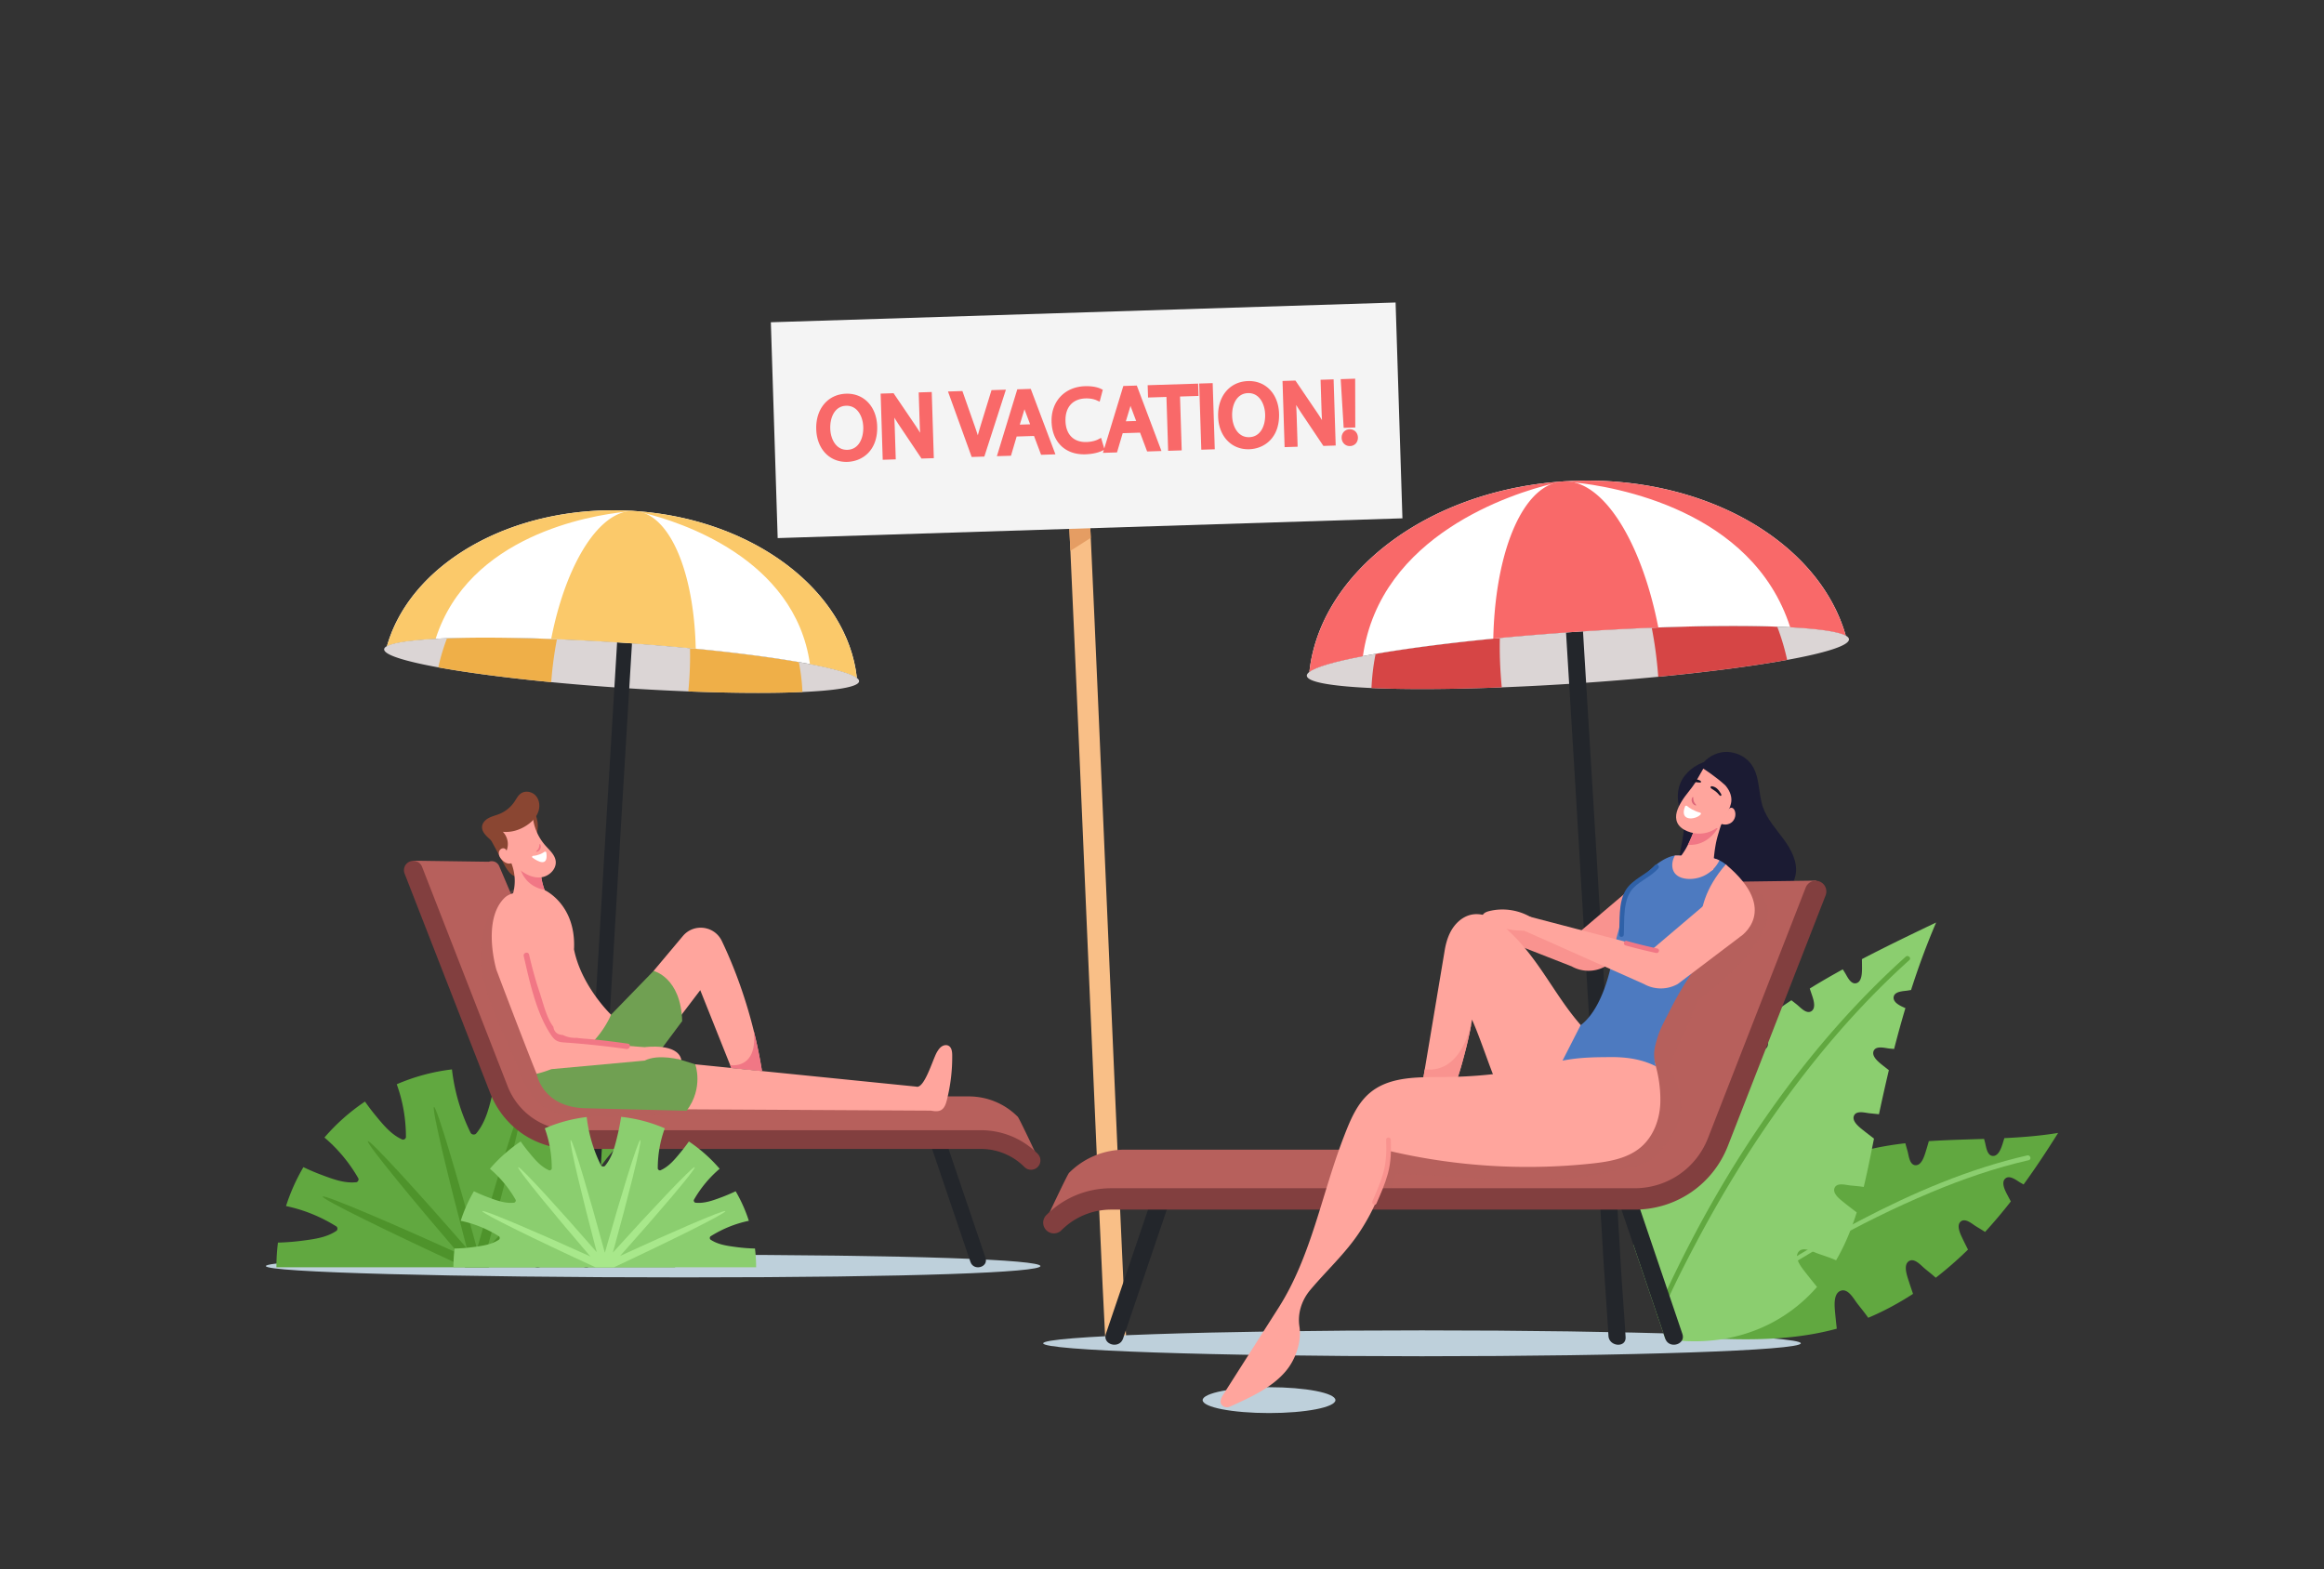 <svg xmlns="http://www.w3.org/2000/svg" width="924.082" height="623.995" enable-background="new 0 0 924.082 623.995"><rect width="100%" height="100%" fill="#333333" stroke="none"/><path fill="#f9bf87" d="M447.798 532.192c.304 5.361-8.041 5.334-8.332 0-1.994-35.639-10.326-237.678-13.851-313.141-.475-10.26-.858-18.182-1.136-23.028-.29-5.374 8.055-5.335 8.345 0 .225 4.001.528 10.088.898 17.852 3.341 70.907 12.042 281.833 14.076 318.317z"/><path fill="#e59d63" d="m433.722 213.875-8.107 5.176c-.475-10.26-.858-18.182-1.136-23.028-.29-5.374 8.055-5.335 8.345 0 .225 4.001.528 10.088.898 17.852z"/><path fill="#f4f4f4" d="M307.816 124.182h248.541v85.872H307.816z" transform="rotate(-1.812 432.741 167.467)"/><path fill="#f96969" d="M336.427 156.566c-7.242.228-12.121 6.046-11.866 14.149.247 7.851 5.33 13.18 12.362 12.958 6.122-.193 12.165-4.653 11.865-14.185-.246-7.829-5.329-13.143-12.361-12.922zm.524 22.312c-4.497.141-6.686-4.26-6.817-8.41-.139-4.431 1.755-8.966 6.302-9.109 4.497-.141 6.687 4.28 6.818 8.447.139 4.413-1.757 8.929-6.303 9.072zM365.652 167.243c.054 1.702.117 3.291.215 4.853a80.788 80.788 0 0 0-2.121-3.289l-8.441-12.442-5.139.162.828 26.311 5.182-.163-.359-11.407a206.98 206.98 0 0 0-.219-5.197 110.281 110.281 0 0 0 2.448 3.796l8.37 12.485 4.893-.154-.828-26.311-5.182.163.353 11.193zM394.252 155.14l-3.932 12.785a178.089 178.089 0 0 0-1.517 5.172 178.59 178.59 0 0 0-1.731-5.082l-4.394-12.511-5.735.18 9.417 26.041 5.038-.159 8.58-26.607-5.726.181zM404.5 154.817l-8.112 26.592 5.6-.176 2.26-7.645 6.907-.217 2.808 7.486 5.703-.18-9.806-26.028-5.36.168zm1.001 14.045 1.686-5.55c.055-.193.109-.388.162-.586.074.208.151.419.232.633l2.02 5.375-4.1.128zM446.662 153.491l-7.588 24.876-1.254-4.257-1.218.639c-1.091.574-2.877.978-4.548 1.031-5.082.16-8.217-2.939-8.386-8.29-.173-5.507 2.81-8.891 7.982-9.054 2.206-.069 3.697.439 4.39.749l1.214.542 1.243-4.742-.836-.403c-.702-.339-2.718-1.114-6.27-1.003-8.061.254-13.513 6.09-13.258 14.193.254 8.078 5.526 13.137 13.431 12.889 3.196-.101 5.618-.829 6.818-1.477l.53-.286-.362 1.186 5.6-.176 2.261-7.645 6.907-.217 2.808 7.485 5.703-.179-9.806-26.028-5.361.167zm1.001 14.044 1.686-5.55c.055-.193.109-.388.162-.586.074.208.151.419.232.633l2.02 5.375-4.1.128zM456.494 158.082l7.318-.23.674 21.415 5.395-.17-.674-21.415 7.352-.231-.154-4.896-20.065.631z"/><path fill="#f96969" d="M477.244 152.451h5.362v26.324h-5.362z" transform="rotate(-1.812 479.294 165.468)"/><path fill="#f96969" d="M496.223 151.538c-7.241.228-12.12 6.046-11.865 14.149.247 7.851 5.33 13.18 12.361 12.958 6.122-.193 12.164-4.653 11.864-14.185-.246-7.829-5.329-13.143-12.36-12.922zm.524 22.312c-4.497.142-6.686-4.26-6.817-8.41-.139-4.431 1.755-8.966 6.302-9.109 4.497-.141 6.687 4.28 6.818 8.447.138 4.413-1.757 8.929-6.303 9.072zM525.447 162.215c.053 1.701.117 3.289.214 4.851a82.509 82.509 0 0 0-2.12-3.287l-8.441-12.442-5.138.162.828 26.311 5.181-.163-.359-11.407a211.162 211.162 0 0 0-.218-5.197 111.135 111.135 0 0 0 2.447 3.796l8.37 12.485 4.893-.154-.828-26.311-5.182.163.353 11.193zM538.891 169.995l-.045-19.405-5.747.181 1.175 19.369zM536.602 170.703c-1.843.058-3.188 1.538-3.128 3.442.06 1.904 1.495 3.297 3.338 3.239 1.873-.059 3.189-1.507 3.128-3.442-.06-1.936-1.465-3.298-3.338-3.239z"/><path fill="#bed0db" d="M716.057 534.193c0 2.839-67.44 5.141-150.63 5.141-83.191 0-150.63-2.302-150.63-5.141s67.44-5.141 150.63-5.141 150.63 2.302 150.63 5.141z"/><path fill="#61a840" d="M667.749 531.55c.314.024.628.036.941.06 20.772 1.242 41.594 2.25 61.665-3.234-.266-2.299-.51-4.599-.718-6.9-.201-2.417-.667-7.423 2.551-8.267 2.805-.713 4.944 3.376 6.269 5.092 1.349 1.751 2.984 3.7 4.401 5.738 6.195-2.619 12.148-5.832 17.819-9.511a276.88 276.88 0 0 1-1.996-5.973c-.602-1.927-1.889-5.896.572-7.165 2.131-1.084 4.612 1.845 5.986 2.991 1.363 1.147 2.983 2.378 4.469 3.729 4.224-3.269 8.252-6.786 12.09-10.482.247-.241.494-.47.729-.71-.798-1.584-1.595-3.157-2.348-4.754-.777-1.655-2.429-5.088-.38-6.529 1.801-1.246 4.4 1.087 5.787 1.954 1.139.714 2.453 1.468 3.724 2.317a200.371 200.371 0 0 0 10.245-12.134c-.484-.899-.969-1.81-1.441-2.71-.846-1.629-2.611-4.989-.612-6.509 1.752-1.315 4.429.923 5.849 1.743.403.229.84.469 1.279.732 4.813-6.618 9.339-13.482 13.733-20.503-7.07 1.165-14.218 1.729-21.386 2.074-.196.68-.405 1.348-.613 2.017-.553 1.748-1.678 5.383-4.173 5.042-2.157-.318-2.477-3.799-2.903-5.373-.12-.448-.241-.908-.373-1.379-7.334.246-14.67.411-21.961.888a154.189 154.189 0 0 1-1.338 4.513c-.565 1.748-1.69 5.384-4.184 5.042-2.157-.318-2.465-3.799-2.891-5.373-.281-1.046-.622-2.17-.93-3.343-4.979.57-9.927 1.381-14.816 2.551-17.932 4.319-34.646 13.594-47.809 26.538-12.479 12.27-21.638 28.24-26.486 45.102-.258.911-.516 1.825-.751 2.726z"/><path fill="#8bce6f" d="M685.244 521.285c25.237-18.846 53.508-34.905 82.505-47.088 12.612-5.299 25.584-9.778 38.93-12.829 1.247-.285.648-2.183-.596-1.899-23.311 5.329-45.526 14.891-66.651 25.951-16.16 8.461-31.821 17.924-46.863 28.242-2.824 1.937-5.643 3.891-8.388 5.941-1.02.762.034 2.451 1.063 1.682z"/><path fill="#8bce6f" d="M769.851 366.847c-3.803 8.887-7.078 17.826-9.969 26.844-.449.066-.871.145-1.281.211-1.611.264-5.07.238-5.599 2.364-.568 2.43 2.918 3.882 4.582 4.608.013.013.04.013.053.026a435.195 435.195 0 0 0-4.49 16.241c-.687-.066-1.36-.119-1.994-.185-1.624-.185-4.965-1.149-6.034.74-1.215 2.192 1.743 4.542 3.156 5.691.924.739 1.862 1.466 2.786 2.179a778.161 778.161 0 0 0-3.935 17.535c-1.334-.159-2.628-.264-3.803-.396-1.611-.172-4.952-1.149-6.021.753-1.215 2.192 1.743 4.529 3.156 5.691a291.587 291.587 0 0 0 4.688 3.631c-.264 1.347-.542 2.694-.805 4.041-1.017 5.084-2.06 10.167-3.275 15.185-1.862-.291-3.803-.423-5.467-.607-1.611-.172-4.938-1.149-6.008.753-1.228 2.179 1.73 4.529 3.156 5.678 1.809 1.466 3.671 2.879 5.533 4.305a119.136 119.136 0 0 1-1.611 4.767c-.304.832-.607 1.664-.938 2.495-1.584 4.041-3.42 7.962-5.625 11.726-.013.013-.026.04-.04.053-2.403-1.083-5.031-1.875-7.262-2.68-.528-.185-1.215-.489-1.954-.792a14.583 14.583 0 0 0-2.139-.713c-1.294-.304-2.562-.264-3.42.647a2.858 2.858 0 0 0-.753 1.849c-.013.581.119 1.188.343 1.782.581 1.598 1.809 3.182 2.575 4.173 1.651 2.139 3.341 4.225 5.044 6.325-9.89 11.329-22.817 18.275-37.144 20.678-5.387.898-10.973 1.162-16.677.766a77.638 77.638 0 0 1-6.457-.687c-.04-.066-.066-.145-.093-.211l-2.496-7.368c-.317-.938-.647-1.875-.964-2.826-3.024-8.939-6.061-17.879-9.085-26.818.211-5.466.858-10.933 1.928-16.307a101.791 101.791 0 0 1 5.004-17.377c2.509.673 5.242.977 7.553 1.373 1.836.291 5.559 1.611 6.906-.462 1.518-2.417-1.703-5.282-3.235-6.682a298.726 298.726 0 0 0-6.153-5.335c3.195-6.021 6.959-11.725 11.158-17.113 2.284 1.083 5.031 1.783 7.236 2.496 1.558.489 4.635 2.099 6.061.462 1.624-1.914-.819-4.806-1.981-6.206-1.413-1.69-2.878-3.354-4.318-5.018a152.434 152.434 0 0 1 12.359-12.056c1.426.832 2.905 1.585 4.173 2.284 1.426.792 4.12 2.984 5.836 1.651 1.967-1.532.158-4.859-.7-6.47-.647-1.175-1.294-2.35-1.981-3.525a193.015 193.015 0 0 1 6.563-4.899 183.51 183.51 0 0 1 6.312-4.344c.805.634 1.598 1.241 2.311 1.822 1.268 1.03 3.539 3.631 5.453 2.628 2.218-1.175 1.003-4.754.422-6.483-.29-.871-.594-1.743-.885-2.628 4.305-2.667 8.689-5.189 13.125-7.632.277.449.568.885.832 1.307.872 1.373 2.192 4.582 4.344 4.239 2.469-.409 2.456-4.186 2.482-6.008 0-1.215-.026-2.403-.04-3.605 9.722-5.085 19.638-9.839 29.502-14.566z"/><path fill="#61a840" d="M759.195 381.807c-14.142 12.716-27.042 26.739-38.873 41.62-17.628 22.21-32.958 46.255-46.189 71.33-3.565 6.76-7.078 13.6-10.299 20.572a205.142 205.142 0 0 0-4.199 9.613c-.317-.938-.647-1.875-.964-2.826a291.476 291.476 0 0 1 3.367-7.46l.911-1.941c22.976-49.081 54.402-95.916 94.794-132.254.937-.859 2.403.488 1.452 1.346z"/><path fill="#1b1b33" d="M714.05 347.484c-.503 3.408-2.608 6.506-5.422 8.74-2.814 2.233-6.3 3.666-9.889 4.544-6.493 1.588-13.658 1.381-19.687-1.381-6.029-2.763-10.715-8.288-11.322-14.51-.607-6.055 2.543-12.096 1.588-18.125-.206-1.304-.607-2.582-1.072-3.834v-.013c-5.099-15.324 9.23-19.829 9.23-19.829 2.298-2.504 5.706-4.157 9.256-4.066 3.55.09 7.023 1.73 9.179 4.35 4.041 4.905 3.06 11.838 5.112 17.712 1.64 4.699 5.19 8.572 8.185 12.651 2.996 4.079 5.565 8.868 4.842 13.761z"/><ellipse cx="504.601" cy="556.786" fill="#bed0db" rx="26.399" ry="5.141"/><path fill="#dbd5d5" d="M735.195 254.172c.033.389-.167.788-.592 1.201-2.245 2.201-10.88 4.66-23.984 7.051-13.188 2.403-30.931 4.744-51.254 6.707-9.826.945-20.261 1.805-31.074 2.536a1105.987 1105.987 0 0 1-31.148 1.674c-20.423.794-38.361.868-51.808.267-13.362-.6-22.316-1.869-24.911-3.742-.491-.352-.757-.718-.791-1.108-.043-.508.307-1.028 1.013-1.558 2.983-2.265 12.43-4.772 26.333-7.182 13.068-2.269 30.091-4.463 49.399-6.308 9.557-.912 19.675-1.737 30.161-2.446 10.486-.71 20.628-1.256 30.23-1.64 19.401-.774 36.601-.895 49.906-.411 14.153.511 23.92 1.718 27.255 3.556.787.428 1.222.895 1.265 1.403z"/><path fill="#d64545" d="M597.142 273.34c-20.423.794-38.361.868-51.808.267.185-4.09.664-8.691 1.643-13.59 13.068-2.269 30.091-4.463 49.399-6.308-.141 6.011.082 12.543.766 19.631zM659.364 269.13c-.535-7.099-1.43-13.585-2.597-19.508 19.401-.774 36.601-.895 49.906-.411a92 92 0 0 1 3.945 13.212c-13.188 2.404-30.931 4.745-51.254 6.707z"/><path fill="#23262b" d="m619.821 203.085 1.835 31.022c1.469 24.829 4.209 69.094 5.678 93.924l5.329 90.086 4.589 77.582c.747 12.626 1.523 22.368 2.28 34.994l.031.533c.256 4.332 7.074 4.88 6.815.504-.612-10.341-1.263-17.796-1.875-28.137l-4.406-74.488-5.329-90.086c-1.53-25.861-4.331-71.157-5.861-97.018-.747-12.626-1.484-25.253-2.241-37.879a95.177 95.177 0 0 1-.031-.533c-.255-4.333-7.073-4.881-6.814-.504z"/><path fill="#fff" d="M733.927 252.771c-2.915-1.603-10.735-2.731-22.101-3.337a337.205 337.205 0 0 0-5.155-.222c-12.703-.463-28.959-.372-47.287.313-.866.026-1.74.065-2.614.098-9.604.385-19.744.932-30.23 1.642a1077.329 1077.329 0 0 0-30.164 2.444l-2.607.254c-18.239 1.792-34.32 3.891-46.795 6.054a434.48 434.48 0 0 0-5.052.912v.007c-11.131 2.118-18.672 4.282-21.279 6.263 4.266-39.265 46.531-72.058 100.705-75.74.015-.007.037-.007.051-.007 54.198-3.662 101.603 23.064 112.528 61.319z"/><path fill="#f96969" d="M733.927 252.771c-2.915-1.603-10.735-2.731-22.101-3.337-15.045-46.844-70.042-55.955-86.034-57.623-.007 0-.015-.007-.022 0-2.776-.293-4.369-.359-4.369-.359 54.196-3.662 101.601 23.064 112.526 61.319zM621.35 191.459c-.294.059-1.792.339-4.2.932-.015 0-.022.006-.029.006-15.523 3.799-68.324 20.203-75.196 68.533v.007c-11.131 2.118-18.672 4.282-21.279 6.263 4.265-39.266 46.53-72.059 100.704-75.741z"/><path fill="#f96969" d="M659.385 249.525c-.866.026-1.74.065-2.614.098-9.604.385-19.744.932-30.23 1.642a1077.329 1077.329 0 0 0-30.164 2.444l-2.607.254c.69-31.666 9.861-56.43 23.35-61.566.007 0 .015-.006.029-.006a14.608 14.608 0 0 1 4.2-.932c.015-.007.037-.007.051-.007a14.77 14.77 0 0 1 4.369.359c.007-.007.015 0 .022 0 14.209 3.252 27.507 26.498 33.594 57.714z"/><path fill="#23262b" d="m457.673 477.523-17.951 52.906c-1.468 4.328 5.373 6.185 6.833 1.884l17.95-52.906c1.469-4.328-5.373-6.186-6.832-1.884zM669.168 531.637c0 .608-.185 1.136-.489 1.572-1.373 2.047-5.282 2.284-6.457-.687-.04-.066-.066-.145-.093-.211l-2.496-7.368c-.317-.938-.647-1.875-.964-2.826-3.024-8.939-6.061-17.879-9.085-26.818-1.809-5.295-3.605-10.603-5.401-15.898-1.479-4.331 5.374-6.166 6.827-1.875.172.489.33.977.502 1.466 3.803 11.237 7.619 22.474 11.435 33.724.291.871.594 1.743.885 2.614 1.545 4.542 3.077 9.084 4.622 13.627.172.489.33.99.502 1.479.146.422.212.831.212 1.201z"/><path fill="#b7605c" d="m722.25 350.185-12.183 36.496-4.607 11.83-25.17 64.599-22.321 15.943-107.15-.857-6.495-.049-100.948-1.19-27.335 7.95s8.326-17.781 9.042-18.497c5.952-5.952 13.871-9.233 22.296-9.233h173.202c11.25 0 21.161-6.772 25.244-17.257l37.11-87.179a3.672 3.672 0 0 1 4.755-2.085l34.56-.471z"/><path fill="#b7605c" d="M688.566 386.458c-6.997 6.842-13.942 11.773-13.942 11.773a128.204 128.204 0 0 1-1.639 4.712 126.687 126.687 0 0 1-6.365 14.343c-1.317 2.517-2.801 4.906-2.182 7.836.452 2.208 1.678 4.209 2.505 6.287 1.42 3.628 1.794 7.488 1.201 11.347-.775 5.138-3.266 9.966-6.984 13.542-.09.116-.181.233-.271.362-.852 1.614-2.091 2.801-3.576 3.744-.375.31-.762.607-1.175.878-2.53 1.756-5.551 2.569-8.675 3.008-3.06.904-6.184 1.64-9.295 2.246-9.927 1.962-20.062 2.685-30.17 2.711-10.883.013-21.74-.749-32.597-1.407-5.68-.336-11.36-.658-17.041-.826-.516-.013-2.337-.349-2.776-.129-.71.348-1.536 3.615-1.859 4.376l-2.905 6.933-6.494-.052c.026-.194.078-.413.142-.633 1.278-3.847 2.569-7.707 3.847-11.567.878-2.646 1.446-6.648 3.511-8.765h16.137c1.317.181 2.634.349 3.937.503a329.664 329.664 0 0 0 40.846 2.35 327.567 327.567 0 0 0 20.449-.723c3.537-.232 7.087-.529 10.612-.878.258-.349.62-.671 1.123-.917 6.494-3.227 8.817-10.483 10.599-17.092.219-1.988.323-4.015.31-6.055-.026-1.459.981-2.453 2.182-2.84-.865-2.246-1.756-4.492-2.182-6.894-1.123-6.352 1.949-11.993 4.376-17.66 2.646-6.158 5.28-12.316 7.927-18.487.4-.942 1.071-1.433 1.794-1.562-4.983-23.547 23.341-36.03 23.341-36.03 18.346 8.107 6.74 24.386-4.711 35.566z" opacity=".25"/><path fill="#823f3f" d="M419.047 490.474a4.253 4.253 0 0 1-3.006-7.258c6.896-6.895 16.064-10.692 25.815-10.692H649.92c13.027 0 24.502-7.842 29.234-19.978l38.864-99.661a4.252 4.252 0 0 1 7.922 3.088l-38.864 99.661c-6.015 15.425-20.599 25.392-37.156 25.392H441.856c-7.48 0-14.513 2.913-19.802 8.203a4.242 4.242 0 0 1-3.007 1.245z"/><path fill="#f9938f" d="M652.956 349.466 628.41 370.31l-34.331-4.407-1.12 5.87 31.999 12.535a13.705 13.705 0 0 0 13.428-.045l18.272-10.348-3.702-24.449z"/><path fill="#ffa59d" d="M645.401 418.374c-2.084 5.674-7.392 9.696-13.105 11.645-5.724 1.949-11.892 2.101-17.936 2.073-6.044-.011-12.482-.573-18.369.786-3.528-7.752-7.174-19.667-10.701-27.419l-.034.225c-1.146 8.437-6.791 28.812-8.353 28.75h-11.92l1.539-9.185 1.893-11.28 6-35.828.011-.095c.405-2.404 1.017-4.758 2.073-6.943 1.713-3.556 4.803-6.629 8.668-7.393 3.09-.601 6.314.331 9.022 1.927 2.696 1.607 4.977 3.826 7.224 6.022a58.424 58.424 0 0 1 3.247 3.432c10.229 11.488 16.347 25.441 27.492 36.367 3.626 3.557 10.26 2.793 13.249 6.916z"/><path fill="#ffa59d" d="M486.183 559.047c.836.667 2.005.735 2.977.29 7.904-3.631 16.288-7.28 21.976-13.922 4.012-4.669 6.481-11.797 5.544-17.943-.8-5.202.923-10.462 4.308-14.491 6.398-7.618 13.883-14.447 19.414-22.729 6.299-9.431 11.411-21.287 11.794-32.617a241.218 241.218 0 0 0 80.567 5.085c6.949-.741 14.266-1.955 19.608-6.458 5.312-4.484 7.807-11.671 7.836-18.621a50.625 50.625 0 0 0-1.803-13.621 51.392 51.392 0 0 0-1.158-3.68 1.982 1.982 0 0 0-.084-.225 112.965 112.965 0 0 1-8.494-3.707c-.008.001-.009-.007-.017-.007a10.274 10.274 0 0 1-3.498-1.77l-.008.001c-.252-.131-.505-.27-.757-.408-1.03.434-2.07.844-3.11 1.254-.94.362-1.879.723-2.828 1.077l-.008.001a187.028 187.028 0 0 1-14.87 4.823l-.008.001a187.24 187.24 0 0 1-30.143 5.806c-3.576.403-7.17.688-10.765.868-2.74.139-5.477.222-8.219.24-1.941.014-3.915.007-5.902.042-8.583.119-17.308.828-23.755 6.188-5.227 4.348-7.892 10.964-10.349 17.297-8.839 22.735-12.914 47.597-26.007 68.17a82774.053 82774.053 0 0 0-21.988 34.528c-.899 1.398-1.805 3.273-.253 4.528z"/><path fill="#4d7ac0" d="M683.191 373.438c-.025.025-.049.062-.074.086-.037.025-.074.068-.111.105-.037.049-.086.099-.142.16-.049.049-.111.111-.173.185-.753.82-2.208 2.479-4.083 4.854l-.037.037a136.536 136.536 0 0 0-10.756 15.869l-.012.012a145.336 145.336 0 0 0-3.775 6.988c-3.306 6.55-4.305 7.87-5.853 14.056-.66 2.609-.586 5.354.148 7.944.031.099.056.197.08.284-4.286-2.184-9.11-3.25-13.957-3.54a45.923 45.923 0 0 0-3.053-.105c-6.143.018-11.86.037-17.818 1.005h-.012c-.753.111-1.511.247-2.264.401l7.148-14.019c.728-.728 8.4-5.298 12.57-25.706.635-4.367 1.431-8.178 2.523-11.903 1.24-4.219 1.018-9.406 2.344-13.106 1.974-5.52 7.685-8.437 10.214-10.991 3.676-3.713 6.976-5.088 8.628-5.576.37-.086.74-.173 1.104-.247.037-.012.049-.012.049-.012h.111c1.104-.037 2.22.012 3.337.148 4.12.53 7.808.037 11.866.919.086.012.16.025.247.049.771.197 1.517.469 2.245.808.907.432 1.752.968 2.535 1.61 8.985 9.967 2.219 22.611-3.029 29.685z"/><path fill="#4d7ac0" d="m630.464 405.46-.006.006v-.006h.006z"/><path fill="#ffa59d" d="M665.919 347.202c1.144 1.512 3.125 2.153 5.012 2.294 3.03.225 6.133-.646 8.598-2.414a13.138 13.138 0 0 0 4.151-4.948 11.993 11.993 0 0 0-2.24-.801c-.083-.022-.163-.039-.238-.055-2.202-.478-3.948-2.741-6.062-2.792-1.782-.043-3.925 2.119-5.811 1.881a21.43 21.43 0 0 0-3.335-.154 9.714 9.714 0 0 0-.544 1.159c-.738 1.897-.758 4.205.469 5.83z"/><path fill="#ffa59d" d="M665.504 344.164a13.219 13.219 0 0 0 7.719 3.691c2.895.336 5.544-.506 8.01-2.032.034-2.068.167-4.133.409-6.182.055-.475.11-.95.176-1.416l.007-.045c.079-.544.164-1.087.256-1.629.408-2.426.781-3.661 1.477-6.022.042-.139.078-.286.126-.424a46.24 46.24 0 0 1 .646-2.005l.001-.007a60.17 60.17 0 0 1 2.683-6.572c-4.164.789-8.327 1.777-11.898 4.057a45.965 45.965 0 0 1-.617 2.069 46.43 46.43 0 0 1-.685 2.038c-.081.219-.156.446-.241.651a50.078 50.078 0 0 1-.924 2.339c-.023.063-.053.124-.076.187-.251.583-.501 1.166-.77 1.74-.201.432-.4.858-.611 1.275-.01.025-.019.037-.03.061-1.631 3.301-3.392 5.277-5.658 8.226z"/><path fill="#f17785" d="M671.163 335.938c7.868.681 11.825-6.539 11.825-6.539l-8.488-1.752a46.43 46.43 0 0 1-.685 2.038c-.081.219-.156.446-.241.651a50.078 50.078 0 0 1-.924 2.339c-.023.063-.053.124-.076.187-.251.583-.501 1.166-.77 1.74-.201.432-.4.858-.611 1.275-.011.025-.019.037-.03.061z"/><path fill="#ffa59d" d="M666.932 327.153c1.346 3.052 6.141 4.586 9.468 4.334 3.327-.252 5.65-1.544 8.127-3.786.14-.134.288-.268.43-.409.119-.376.252-.75.407-1.121.409-.987.932-1.941 1.424-2.892.823-1.585 1.601-3.259 1.657-5.039.068-2.188-.971-4.253-2.414-5.933-3.709-3.431-8.747-6.661-8.747-6.661l-2.323 4.055-.001.007c-.271.539-.57 1.066-.895 1.566-1.668 2.593-3.867 4.826-5.44 7.478-1.565 2.654-2.926 5.576-1.693 8.401z"/><path fill="#ffa59d" d="M686.988 322.383c.31-.574.785-1.182 1.438-1.182.644 0 1.126.604 1.358 1.205.595 1.544.124 3.438-1.125 4.523-1.249 1.086-3.19 1.288-4.636.483.882-1.681 2.063-3.357 2.965-5.029z"/><path fill="#2f61a8" d="M646.375 354.062c2.699-4.516 8.308-6.174 11.708-10.018.786-.888 2.083.417 1.3 1.3-2.838 3.208-6.885 4.698-9.856 7.703-4.356 4.406-3.577 12.852-3.855 18.636-.056 1.178-1.896 1.185-1.839 0 .263-5.453-.375-12.738 2.542-17.621z"/><path fill="#ffa59d" d="m678.569 378.867.037-.037c.282-.282 2.256-2.269 4.512-5.309.025-.025.049-.061.074-.086 5.248-7.074 12.016-19.716 3.029-29.684-16.663 19.104-7.652 35.116-7.652 35.116z"/><path fill="#ffa59d" d="m681.717 356.491-24.546 20.844-49.921-13.061-1.12 5.87 47.589 21.189a13.705 13.705 0 0 0 13.428-.045l24.715-18.717-10.145-16.08z"/><path fill="#ffa59d" d="M691.861 372.571s16.409-10.419-5.64-28.819l-6.11 20.924 11.75 7.895z"/><path fill="#f17785" d="M646.853 374.185a203.457 203.457 0 0 0 12.148 3.002c1.157.248.667 2.022-.489 1.774a203.457 203.457 0 0 1-12.148-3.002c-1.139-.319-.655-2.094.489-1.774z"/><path fill="#ffa59d" d="M609.577 365.275c-5.113-3.358-11.66-4.447-17.584-2.924-1.113.286-2.385.86-2.561 1.996-.204 1.311 1.182 2.27 2.397 2.803a35.349 35.349 0 0 0 17.872 2.757c-.001-1.891-.124-2.741-.124-4.632z"/><path fill="#dc6478" d="M674.424 320.226c-.011.099-.291.096-.617-.084-.344-.173-.75-.534-1.003-1.133a.069.069 0 0 0-.014-.038 2.225 2.225 0 0 1-.134-1.03c.038-.44.211-.776.353-.915.081-.082.138-.103.189-.07a.126.126 0 0 1 .057.061c.041.122.029.402.056.741.027.257.069.543.173.835.005.037.02.066.034.103.16.453.431.799.639 1.058.185.228.313.378.267.472z"/><path fill="#fff" d="M676.02 323.165c-2.16-.543-4.413-1.866-5.167-2.631-.258-.261-.711-.17-.837.152-2.364 6.047 4.049 5.361 6.107 3.293.296-.299.319-.707-.103-.814z"/><path fill="#151528" d="M684.26 315.561c-.918-1.457-1.75-2.634-3.583-2.899-.512-.074-.748.54-.181.911 1.562 1.024 2.074 1.31 3.18 2.631.492.59 1.118.204.584-.643zM673.629 310.001c.844-.238 1.673.093 2.379.414.471.214.579.812-.098.778-1.865-.095-1.773-.295-2.685-.209-.646.06-.56-.711.404-.983z"/><path fill="#f9938f" d="M553.019 453.243c-.046-1.187-1.896-1.193-1.85 0 .169 4.404.081 8.649-1.083 12.934-1.08 3.974-2.736 7.754-4.391 11.514-.475 1.08 1.118 2.023 1.598.934 1.719-3.905 3.457-7.829 4.578-11.956 1.207-4.448 1.323-8.842 1.148-13.426zM585.255 405.685c-.736 5.432-3.337 15.802-5.516 22.492-1.77.067-3.533.101-5.303.118-1.938.011-3.915.006-5.898.039-.848.011-1.696.028-2.545.056l.528-3.14c14.662 1.697 18.341-17.285 18.734-19.565z"/><path fill="#f17785" d="m585.289 405.46-.034.225c.017-.079.023-.152.034-.225z"/><path fill="#bed0db" d="M105.718 503.474c0 2.488 74.515 4.504 166.435 4.504s141.545-2.017 141.545-4.504c0-2.487-49.625-4.504-141.545-4.504s-166.435 2.017-166.435 4.504z"/><path fill="#61a840" d="M268.436 503.965H109.912c0-3.322.209-6.607.607-9.824a93.98 93.98 0 0 0 9.929-.788c4.585-.617 9.397-1.234 13.299-3.873.589-.389.551-1.433-.038-1.794-6.218-3.883-12.948-6.607-19.982-8.078a77.624 77.624 0 0 1 6.911-15.473 88.274 88.274 0 0 0 7.442 3.161c4.338 1.614 8.875 3.332 13.565 2.838.693-.076 1.149-1.006.807-1.604-3.569-6.198-8.097-11.647-13.441-16.175a79.789 79.789 0 0 1 16.118-14.296 87.641 87.641 0 0 0 4.452 5.838c2.943 3.569 6.028 7.319 10.328 9.227.645.285 1.509-.294 1.5-.987 0-7.224-1.234-14.286-3.655-20.959a78.69 78.69 0 0 1 21.956-5.914c.987 8.704 3.484 17.191 7.414 25.203.38.778 1.671.959 2.231.285 3.788-4.518 5.174-10.432 6.521-16.061.75-3.151 1.376-6.331 1.861-9.53a78.78 78.78 0 0 1 22.858 6.018c-2.43 6.673-3.664 13.736-3.664 20.959 0 .693.864 1.272 1.5.987 4.31-1.908 7.385-5.658 10.337-9.227a94.605 94.605 0 0 0 4.452-5.838 79.467 79.467 0 0 1 16.109 14.296c-5.335 4.528-9.863 9.977-13.432 16.175-.342.598.114 1.528.807 1.604 4.689.494 9.227-1.225 13.565-2.838a88.274 88.274 0 0 0 7.442-3.161 77.681 77.681 0 0 1 6.911 15.473c-7.034 1.471-13.773 4.196-19.982 8.078-.589.361-.626 1.405-.048 1.794 3.902 2.639 8.724 3.256 13.309 3.873 3.294.436 6.607.702 9.929.788.397 3.217.606 6.501.606 9.823z"/><path fill="#4e932b" d="M250.057 475.832c.22.487-6.32 4.07-17.105 9.475-9.962 4.987-23.542 11.551-38.733 18.659h-9.208c-15.458-7.109-29.294-13.696-39.429-18.706-10.889-5.369-17.511-8.941-17.291-9.428.22-.487 7.248 2.203 18.427 6.947 9.463 4.001 21.895 9.486 35.707 15.76-9.637-11.237-18.149-21.385-24.493-29.166-7.584-9.301-12.072-15.227-11.666-15.575.406-.348 5.613 4.94 13.731 13.789 6.854 7.48 15.783 17.499 25.629 28.795-3.792-14.392-7.051-27.322-9.382-37.145-2.748-11.632-4.198-18.891-3.676-19.031.51-.128 2.899 6.877 6.32 18.323 2.98 9.95 6.761 23.252 10.797 38.142 4.21-14.902 8.141-28.227 11.237-38.177 3.56-11.435 6.019-18.427 6.529-18.288.51.151-1.009 7.41-3.885 19.019-2.447 9.869-5.868 22.88-9.857 37.342 10.333-11.435 19.715-21.57 26.893-29.108 8.35-8.779 13.708-14.021 14.113-13.661.394.359-4.245 6.251-12.072 15.493-6.564 7.735-15.354 17.824-25.293 28.969 13.313-6.123 25.293-11.493 34.454-15.435 11.075-4.767 18.033-7.48 18.253-6.993z"/><path fill="#dbd5d5" d="M152.749 258.164c-.029.341.146.69.519 1.052 1.967 1.929 9.531 4.083 21.011 6.177 11.554 2.105 27.097 4.156 44.901 5.875a968.31 968.31 0 0 0 27.222 2.222 970.268 970.268 0 0 0 27.287 1.466c17.892.696 33.606.76 45.385.234 11.705-.526 19.55-1.637 21.823-3.279.43-.308.663-.629.693-.97.038-.445-.269-.9-.887-1.365-2.613-1.984-10.889-4.181-23.068-6.291-11.448-1.988-26.361-3.91-43.276-5.526a962.619 962.619 0 0 0-26.422-2.143 965.758 965.758 0 0 0-26.483-1.436c-16.995-.678-32.064-.785-43.719-.36-12.399.448-20.955 1.505-23.876 3.115-.69.375-1.071.784-1.11 1.229z"/><path fill="#efaf48" d="M273.69 274.957c17.892.696 33.606.76 45.385.234a78.933 78.933 0 0 0-1.439-11.906c-11.448-1.988-26.361-3.91-43.276-5.526.124 5.265-.071 10.988-.67 17.198zM219.18 271.268c.468-6.219 1.253-11.901 2.275-17.09-16.995-.678-32.064-.785-43.719-.36a80.505 80.505 0 0 0-3.456 11.574c11.553 2.107 27.097 4.157 44.9 5.876z"/><path fill="#23262b" d="m253.822 213.41-1.608 27.177c-1.287 21.752-3.687 60.529-4.974 82.281l-4.669 78.919-4.021 67.965c-.654 11.061-1.334 19.595-1.997 30.655l-.027.467c-.225 3.795-6.198 4.275-5.971.441.536-9.059 1.106-15.59 1.642-24.649l3.86-65.254 4.669-78.919c1.34-22.655 3.794-62.336 5.134-84.991.654-11.061 1.3-22.123 1.963-33.183l.027-.467c.226-3.797 6.199-4.276 5.972-.442z"/><path fill="#fff" d="M153.86 256.937c2.554-1.404 9.404-2.392 19.362-2.923 1.441-.074 2.946-.137 4.516-.194 11.128-.405 25.37-.326 41.425.274.759.023 1.524.057 2.29.086 8.414.337 17.297.816 26.483 1.439a944.377 944.377 0 0 1 26.424 2.141l2.284.223c15.978 1.57 30.065 3.409 40.994 5.304 1.537.268 3.017.537 4.426.799v.006c9.751 1.855 16.358 3.751 18.641 5.486-3.737-34.397-40.763-63.126-88.221-66.352-.013-.006-.032-.006-.045-.006-47.479-3.209-89.007 20.204-98.579 53.717z"/><path fill="#fbc96a" d="M153.86 256.937c2.554-1.404 9.404-2.392 19.362-2.923 13.18-41.037 61.359-49.019 75.369-50.48.006 0 .013-.006.019 0 2.432-.257 3.827-.314 3.827-.314-47.477-3.209-89.005 20.204-98.577 53.717zM252.483 203.225c.257.051 1.57.297 3.679.816.013 0 .019.006.026.006 13.598 3.328 59.854 17.698 65.875 60.037v.006c9.751 1.855 16.358 3.751 18.641 5.486-3.737-34.397-40.763-63.125-88.221-66.351z"/><path fill="#fbc96a" d="M219.163 254.094c.759.023 1.524.057 2.29.086 8.414.337 17.297.816 26.483 1.439a944.377 944.377 0 0 1 26.424 2.141l2.284.223c-.605-27.741-8.639-49.435-20.455-53.934-.006 0-.013-.006-.026-.006a12.778 12.778 0 0 0-3.679-.816c-.013-.006-.032-.006-.045-.006a12.928 12.928 0 0 0-3.827.314c-.006-.006-.013 0-.019 0-12.449 2.847-24.098 23.212-29.43 50.559z"/><path fill="#23262b" d="m376.136 453.829 15.725 46.348c1.286 3.791-4.707 5.418-5.986 1.65l-15.725-46.348c-1.286-3.791 4.707-5.419 5.986-1.65zM232.483 455.479l-15.725 46.348c-1.277 3.762-7.274 2.148-5.986-1.65l15.725-46.348c1.277-3.763 7.275-2.148 5.986 1.65z"/><path fill="#b7605c" d="m164.267 342.267 10.497 31.981 4.036 10.363 22.05 56.592 19.554 13.967 93.867-.751 5.689-.043 68.7-1.043 23.946 6.964s-7.294-15.577-7.921-16.204c-5.214-5.214-12.151-8.088-19.532-8.088H253.156c-9.855 0-18.538-5.933-22.115-15.118l-32.51-76.372a3.217 3.217 0 0 0-4.166-1.826l-30.098-.422z"/><path fill="#b7605c" d="M334.406 441.186a6426.909 6426.909 0 0 1-67.409 2.138c-11.22.31-22.499.988-33.719.767-6.237-.133-12.93-.87-18.061-4.762-6.148-4.689-8.507-12.827-11.382-19.668-3.996-9.465-8.714-18.946-11.22-28.957-3.421-13.638-1.224-29.355 11.721-37.11 1.71-1.032 3.317.546 3.288 2.079.074.221.118.442.133.722.236 15.732 4.659 30.711 10.512 45.204 2.757 6.841 5.544 14.198 11.308 19.123 5.367 4.585 12.709 6.281 19.477 7.681 28.367 5.839 57.781.944 85.941 8.434 2.478.663 1.844 4.26-.589 4.349z" opacity=".25"/><path fill="#823f3f" d="M409.974 465.174a3.725 3.725 0 0 0 2.634-6.358c-6.041-6.04-14.072-9.367-22.615-9.367H227.454c-11.412 0-21.464-6.87-25.61-17.502l-34.046-87.307a3.725 3.725 0 0 0-6.94 2.706l34.046 87.307c5.269 13.513 18.046 22.245 32.55 22.245h162.539a24.37 24.37 0 0 1 17.347 7.186 3.718 3.718 0 0 0 2.634 1.09z"/><path fill="#4d7ac0" d="m244.498 390.699.005.005v-.005h-.005z"/><path fill="#f17785" d="m284.073 390.699.03.197c-.015-.07-.02-.133-.03-.197z"/><path fill="#ffa59d" d="m302.987 425.926-12.208-1.239-.442-1.12-11.898-29.812-13.269 17.442-5.293-25.094 11.648-13.874c4.349-5.175 12.577-4.114 15.496 1.975 3.951 8.271 8.891 20.391 12.665 35.621a189.156 189.156 0 0 1 3.301 16.101z"/><path fill="#ffa59d" d="M378.623 419.586a69.73 69.73 0 0 1-2.153 17.988c-.383 1.474-.914 3.067-2.212 3.833-1.224.722-2.742.501-4.143.251l-100.523-.545 6.856-17.87 87.829 8.861c3.229 1.076 6.546-10.674 8.227-13.623.501-.855 1.061-1.725 1.872-2.285.811-.575 1.931-.811 2.801-.324 1.225.662 1.431 2.313 1.446 3.714z"/><path fill="#70a052" d="m273.028 441.702.015.015-18.444-.457-21.187-.531c-17.855-.103-20.037-13.727-20.037-13.727l24.327-18.061 22.175-22.838s10.852 2.506 11.382 19.948l-9.436 12.665 14.626 4.526c-.001 0 3.464 9.245-3.421 18.46z"/><path fill="#ffa59d" d="M242.98 403.516a36.16 36.16 0 0 1-2.344 4.438c-9.524 15.54-27.276 19.049-27.276 19.049a377.604 377.604 0 0 1-2.27-5.676c-3.833-9.716-9.141-23.634-11.898-30.874-1.12-2.964-1.813-4.807-1.813-4.807s-5.813-19.582 3.167-28.527c.973-.969 2.248-1.578 3.586-1.887.387-.089.763-.176 1.046-.238 2.993-.663 6.089-.958 9.259-1.032.693-.015 1.386-.015 2.094-.015 0 0 12.621 5.647 11.706 23.59 2.953 14.721 14.743 25.979 14.743 25.979z"/><path fill="#8a4632" d="m193.794 331.423 6.526 12.08c.819 1.516 1.671 3.073 3.006 4.164 1.334 1.091 3.286 1.613 4.811.81-2.739-4.137-5.577-8.022-8.316-12.159-.737-1.113-1.484-2.239-2.471-3.139-.986-.899-2.221-1.755-3.556-1.756z"/><path fill="#ffa59d" d="M204.638 349.11a18.816 18.816 0 0 1-.44 5.421 17.073 17.073 0 0 1-.506 1.798c4.457.625 9.055.262 13.411-1.042-.216-.47-.409-.951-.592-1.444v-.011a25.607 25.607 0 0 1-.583-1.791 20.352 20.352 0 0 1-.355-1.378c-.046-.202-.092-.403-.127-.605a8.67 8.67 0 0 1-.139-.74c-.058-.336-.116-.661-.152-.997a24.964 24.964 0 0 1-.142-1.334 32.774 32.774 0 0 1-.065-1.503 18.345 18.345 0 0 1 .025-1.57c-2.307-3.139-6.769-4.684-11.167-4.681-.853.005-1.705.066-2.534.183.69.994 1.28 2.057 1.768 3.142a18.858 18.858 0 0 1 1.119 3.337c.241 1.02.404 2.062.467 3.105.012.032.012.066.012.11z"/><path fill="#f17785" d="M206.528 344.22c2.071 8.884 9.984 9.612 9.984 9.612a25.607 25.607 0 0 1-.583-1.791 20.352 20.352 0 0 1-.355-1.378c-.046-.202-.092-.403-.127-.605a8.67 8.67 0 0 1-.139-.74c-.058-.336-.116-.661-.152-.997a24.964 24.964 0 0 1-.142-1.334 32.774 32.774 0 0 1-.065-1.503l-8.421-1.264z"/><path fill="#8a4632" d="M212.201 322.612c2.226 3.496 2.207 8.29-.046 11.769-.5-3.027-1.239-6.058-1.739-9.085-.106-.641-.208-1.322.041-1.923.248-.6 1.395-1.309 1.744-.761z"/><path fill="#ffa59d" d="M220.938 342.274c.047.306.062.61.047.91-.128 2.861-2.884 5.347-5.817 5.697-3.243.386-6.425-1.23-8.898-3.357-2.498-2.15-4.487-4.874-5.819-7.883a22.16 22.16 0 0 1-1.88-7.769c3.467-2.982 8.687-5.161 13.245-5.532.165 2.18.697 4.33 1.552 6.346a20.282 20.282 0 0 0 3.469 5.528c1.057 1.194 2.297 2.349 3.146 3.672.471.731.823 1.515.955 2.388z"/><path fill="#8a4632" d="M200.955 339.25a7.106 7.106 0 0 0 .925-4.406 7.107 7.107 0 0 0-1.932-4.066c3.756.379 7.612-1.021 10.58-3.353 1.672-1.314 3.083-3.048 3.661-5.094.578-2.046.216-4.42-1.232-5.978-1.448-1.557-4.036-2.05-5.794-.854-1.178.802-1.824 2.157-2.621 3.339a13.296 13.296 0 0 1-6.014 4.864c-1.391.56-2.881.885-4.206 1.588-1.324.704-2.515 1.916-2.641 3.41-.16 1.903 1.38 3.475 2.797 4.755 2.071 1.871 4.408 3.926 6.477 5.795z"/><path fill="#ffa59d" d="M201.46 338.478c-.061-.66-.719-1.176-1.381-1.167-.663.009-1.27.475-1.543 1.079-.273.604-.24 1.316-.012 1.938.228.622.637 1.163 1.098 1.64.683.706 1.534 1.308 2.507 1.446.973.138 2.07-.292 2.484-1.183-1.368-1.049-2.994-2.037-3.153-3.753z"/><path fill="#fff" d="M211.967 340.339c2.083-.124 3.696-1.026 4.524-1.599.283-.196.698-.035.745.286.865 6.029-3.496 3.493-5.504 2.045-.321-.232-.173-.708.235-.732z"/><path fill="#f17785" d="M213.223 338.651c.02.202 1.094.04 1.623-1.072.499-1.124-.077-2.046-.244-1.929-.191.071-.054.848-.421 1.624-.35.784-1.029 1.187-.958 1.377zM302.987 425.926l-12.208-1.239-.442-1.12s11.19 1.946 9.347-13.741a188.26 188.26 0 0 1 3.303 16.1z"/><path fill="#ffa59d" d="M270.934 421.532s-8.994-2.625-14.611.236l-37.066 3.391 4.261-11.249 32.805 2.521s13.284-1.858 14.611 5.101z"/><path fill="#f17785" d="M249.667 415.024c-4.394-.62-8.792-1.189-13.207-1.648-2.386-.248-4.827-.314-7.199-.668a10.703 10.703 0 0 1-5.511-1.156c-2.155-.069-3.395-1.149-3.72-3.241-2.724-3.534-4.107-9.651-5.552-13.941-1.63-4.84-2.955-9.756-4.101-14.732-.32-1.386-2.452-.8-2.133.588 2.294 9.955 5.042 22.91 10.967 31.505 2.026 2.939 3.498 2.689 7.166 2.967a353.5 353.5 0 0 1 22.701 2.457c1.393.198 1.995-1.933.589-2.131z"/><path fill="#8bce6f" d="M300.656 503.965H180.294c0-2.521.156-5.014.46-7.462a71.41 71.41 0 0 0 7.545-.598c3.478-.469 7.13-.939 10.093-2.935.451-.304.414-1.095-.027-1.362-4.72-2.953-9.835-5.024-15.172-6.137a58.882 58.882 0 0 1 5.244-11.749 70.509 70.509 0 0 0 5.649 2.401c3.294 1.224 6.744 2.53 10.305 2.153.524-.055.874-.764.607-1.215a46.25 46.25 0 0 0-10.203-12.283 60.907 60.907 0 0 1 12.237-10.857 62.963 62.963 0 0 0 3.386 4.435c2.227 2.714 4.573 5.557 7.839 7.002.488.221 1.141-.221 1.141-.745 0-5.484-.939-10.848-2.779-15.917a59.758 59.758 0 0 1 16.671-4.49c.745 6.615 2.641 13.056 5.631 19.137.285.589 1.27.727 1.693.221 2.871-3.432 3.929-7.922 4.95-12.2a87.78 87.78 0 0 0 1.417-7.232 59.887 59.887 0 0 1 17.352 4.564c-1.849 5.07-2.788 10.434-2.788 15.917 0 .524.662.966 1.141.745 3.275-1.445 5.612-4.288 7.848-7.002a69.025 69.025 0 0 0 3.386-4.435 60.582 60.582 0 0 1 12.228 10.857 46.389 46.389 0 0 0-10.194 12.283c-.267.451.083 1.159.607 1.215 3.561.377 7.011-.929 10.305-2.153a70.875 70.875 0 0 0 5.649-2.401 58.882 58.882 0 0 1 5.244 11.749c-5.336 1.113-10.461 3.184-15.172 6.137-.442.267-.479 1.058-.037 1.362 2.963 1.996 6.625 2.466 10.102 2.935a71.41 71.41 0 0 0 7.545.598c.302 2.448.459 4.941.459 7.462z"/><path fill="#a8e88b" d="M288.401 481.645c.175.386-5.014 3.229-13.571 7.517-7.903 3.956-18.677 9.164-30.73 14.804h-7.305c-12.264-5.64-23.241-10.866-31.282-14.84-8.639-4.26-13.893-7.094-13.718-7.48.175-.386 5.75 1.748 14.62 5.511 7.507 3.174 17.371 7.526 28.329 12.504-7.646-8.915-14.399-16.966-19.432-23.14-6.017-7.379-9.578-12.08-9.256-12.356.322-.276 4.453 3.92 10.894 10.94 5.438 5.934 12.522 13.883 20.333 22.845-3.009-11.418-5.594-21.677-7.443-29.47-2.181-9.228-3.331-14.988-2.916-15.098.405-.101 2.3 5.456 5.014 14.537 2.365 7.894 5.364 18.447 8.566 30.261 3.34-11.823 6.459-22.394 8.916-30.289 2.824-9.072 4.775-14.62 5.18-14.509.405.12-.8 5.879-3.082 15.089-1.941 7.83-4.655 18.153-7.821 29.626 8.198-9.072 15.641-17.113 21.336-23.094 6.624-6.965 10.875-11.124 11.197-10.838.313.285-3.367 4.959-9.578 12.292-5.207 6.137-12.182 14.141-20.067 22.983 10.562-4.858 20.067-9.118 27.335-12.246 8.786-3.783 14.306-5.936 14.481-5.549z"/></svg>